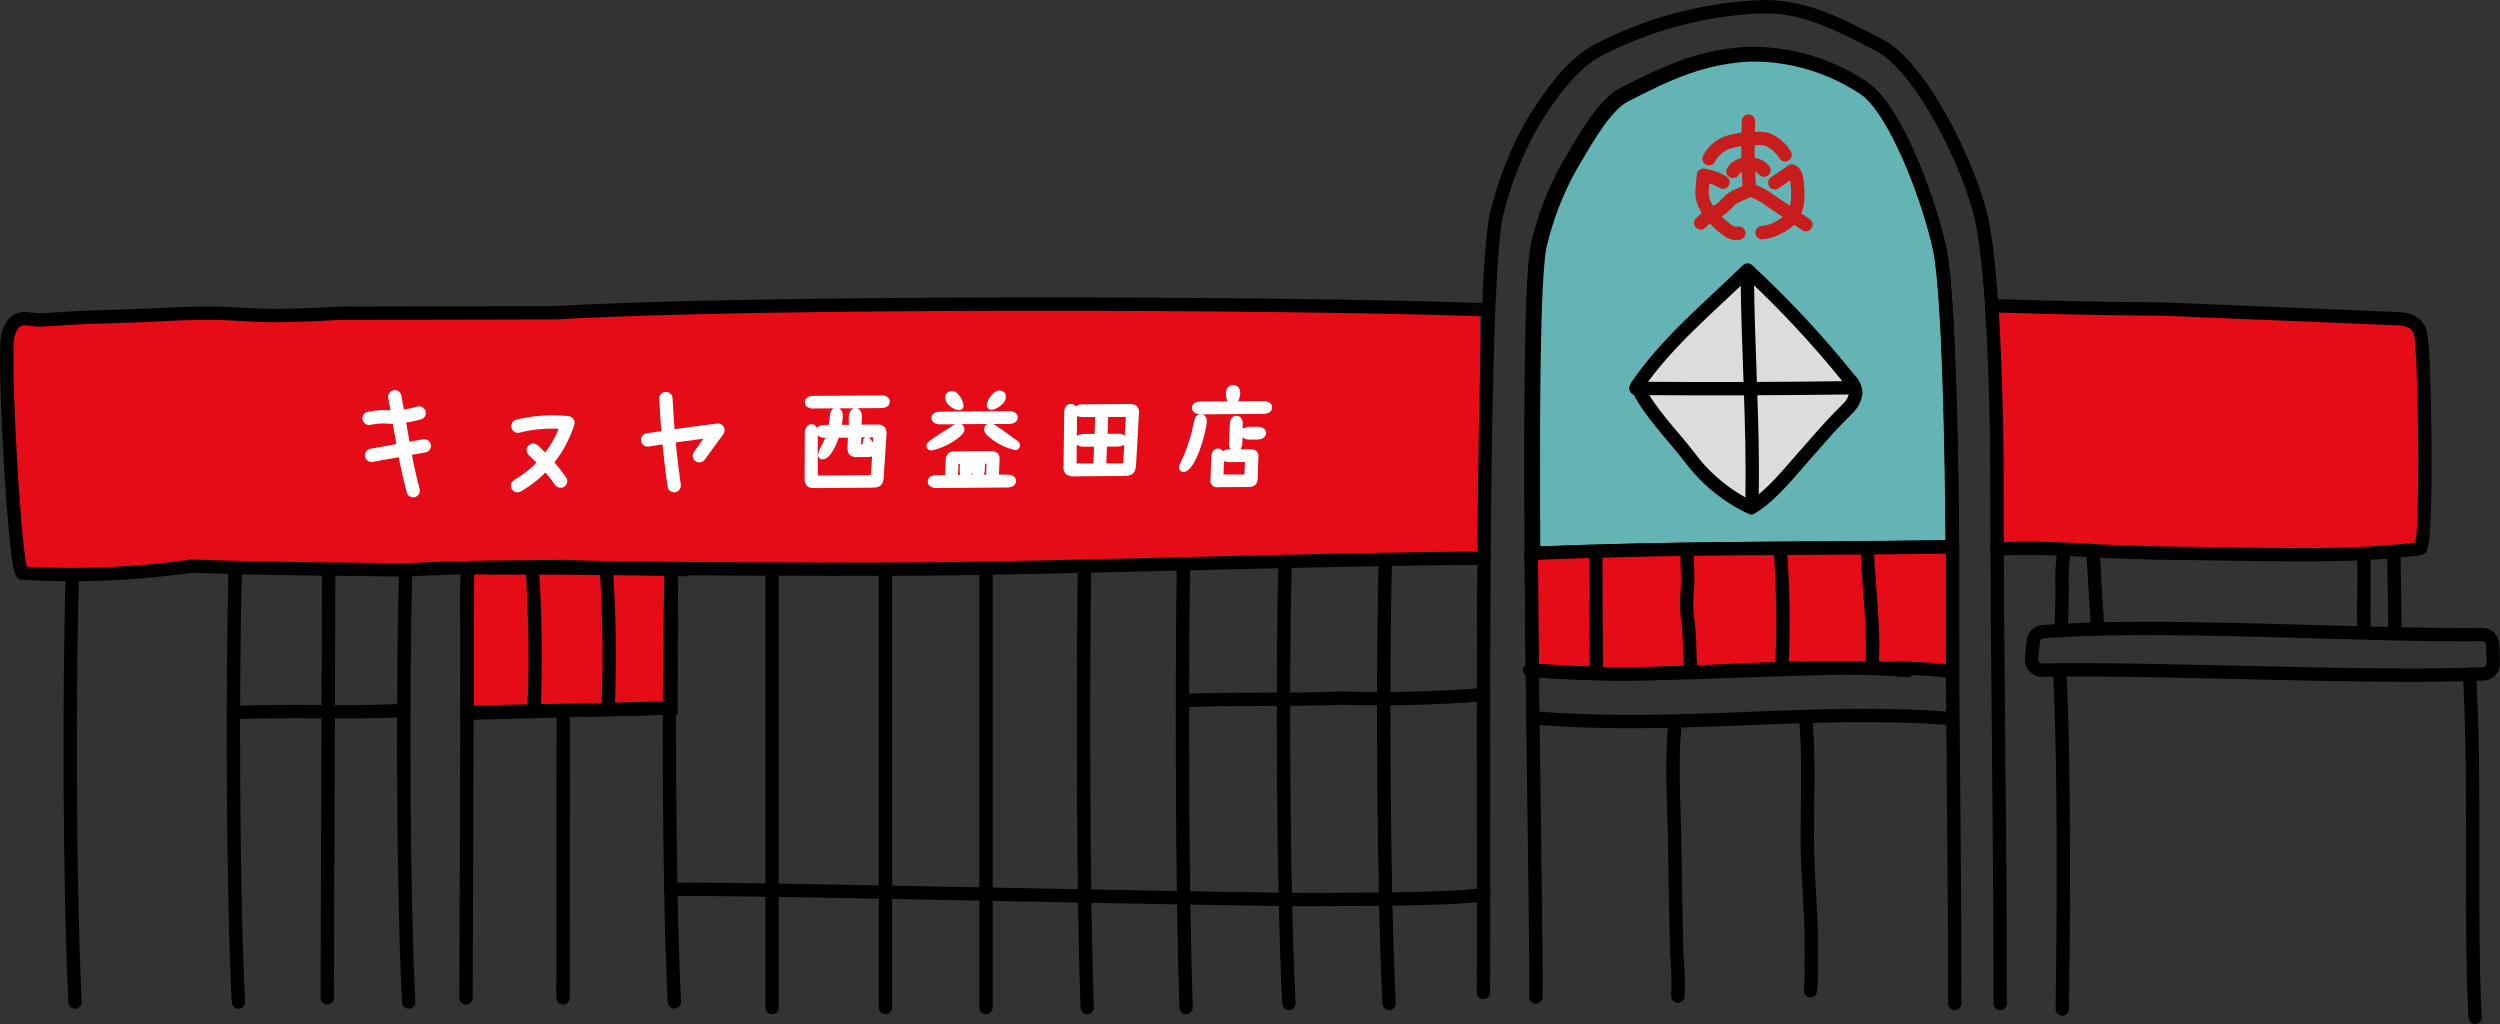 <?xml version="1.0" encoding="UTF-8"?><svg id="_レイヤー_2" xmlns="http://www.w3.org/2000/svg" viewBox="0 0 300 122.89"><rect x="0" y="0" width="300" height="122.89" fill="#333333" stroke="none"/><defs><style>.cls-1{fill-rule:evenodd;}.cls-1,.cls-2,.cls-3,.cls-4,.cls-5,.cls-6,.cls-7{stroke-width:1.6px;}.cls-1,.cls-2,.cls-3,.cls-4,.cls-6{stroke:#000;}.cls-1,.cls-2,.cls-5,.cls-6,.cls-7{stroke-linecap:round;stroke-linejoin:round;}.cls-1,.cls-4{fill:#e50b17;}.cls-8{fill:#fff;}.cls-2{fill:#dbdcdc;}.cls-3{fill:#64b4b5;}.cls-3,.cls-4{stroke-miterlimit:10;}.cls-5{stroke:#fff;}.cls-5,.cls-6,.cls-7{fill:none;}.cls-7{stroke:#c81d1d;}</style></defs><g id="_レイヤー_1-2"><g id="_グループ_4383"><g id="_グループ_4377"><path id="_パス_11997" class="cls-3" d="m223.77,10.68c-4.11-2.76-8.97-4.19-13.91-4.09-5.66.33-9.75,2.24-14.92,4.91-2.13,1.1-4.25,4.72-5.81,7.37-.24.41-.47.81-.69,1.17-1.67,3.01-2.9,6.24-3.67,9.59-.74,3.93-.84,19.52-.73,36.79,12.4-.51,22.77-.58,33.74-.66,5.19-.03,10.56-.07,16.4-.15h0s.08.01.12.03c-.04-8.65-.35-30.12-1.51-35.65-1.14-5.48-5.13-16.62-9.01-19.31Z"/><path id="_パス_11998" class="cls-4" d="m80.57,68.31l-.05,16.63-24.46.65v-8.32c.01-2.78-.14-5.61.03-8.38.04-.56.08-.68.64-.74.68-.07,1.41,0,2.1,0h4.13c2.76,0,5.51.02,8.27.04,3.12.03,6.23.07,9.35.13Z"/><path id="_パス_6106" class="cls-1" d="m178.07,66.99c-15.7,0-53.05,1.24-68.67,1.3-9.05.04-36,0-41.64-.31-6.33.07-12.63.05-18.95.41-6.93-.1-16.5-.1-25.83-.46-6.72.96-13.52,1.24-20.29.85-.92-.11-2.31-26.11-1.76-28.42.71-3.06,2.68-1.89,3.9-1.96l5.23-.31,7.22-.23c14.34-.84,9.03.56,23.37-.27l26.03-.06c24.64-1.43,87.86-1.21,110.87-.38"/><path id="_パス_6106-2" class="cls-1" d="m239.66,65.85c8.95-.19,8.75.26,18.56.5,14.72.16,23.61.6,32.19-.52.92-.13.6-23.44.06-25.74-.41-2.05-2.69-1.84-3.9-1.89l-5.23-.22-21.66-.89c-8.22-.07-12.69-.17-20.66-.41"/><path id="_パス_6127" class="cls-6" d="m154.21,67.36c-.36,13.56-.23,39.52.46,53.05"/><path id="_パス_6127-2" class="cls-6" d="m166.24,67.11c-.36,13.56-.23,39.77.46,53.3"/><path id="_パス_6126" class="cls-6" d="m130.14,67.94c-.2,13.97-.17,38.99.32,52.96"/><path id="_パス_6126-2" class="cls-6" d="m142.01,67.65c-.2,13.97-.17,39.28.32,53.24"/><path id="_パス_6127-3" class="cls-6" d="m48.67,68.62c-.36,13.56-.31,38.08.37,51.62"/><line id="_線_105" class="cls-6" x1="56.1" y1="68.12" x2="55.92" y2="119.75"/><path id="_パス_6127-4" class="cls-6" d="m80.55,68.22c-.36,13.56-.31,38.48.38,52.01"/><line id="_線_106" class="cls-6" x1="251.18" y1="66.58" x2="251.71" y2="75.42"/><path id="_パス_6127-5" class="cls-6" d="m8.65,69.94c-.36,13.56-.32,36.76.36,50.3"/><path id="_パス_6127-6" class="cls-6" d="m28.23,68.1c-.36,13.56-.31,38.6.38,52.14"/><line id="_線_107" class="cls-6" x1="39.44" y1="68.46" x2="39.27" y2="119.75"/><line id="_線_108" class="cls-6" x1="106.26" y1="68.3" x2="106.26" y2="120.9"/><line id="_線_109" class="cls-6" x1="92.65" y1="68.3" x2="92.65" y2="120.9"/><line id="_線_110" class="cls-6" x1="118.32" y1="68.18" x2="118.32" y2="120.9"/><path id="_パス_11999" class="cls-6" d="m178,119.11c.18-13.1-.54-82.45,1.52-93.13.94-3.99,2.44-7.83,4.48-11.38,2.02-3.27,4.75-7.07,7.81-8.61,5.92-3.06,12.41-4.82,19.06-5.16,5.38-.3,9.67,2.02,14.65,4.59s10.89,14.45,12.29,20.97c1.59,7.43,1.83,25.52,1.83,31.28-.01,23.34.39,39.41.38,62.75"/><path id="_パス_12000" class="cls-6" d="m184.31,119.64c.15-11.1-1.55-81.06.16-90.11.77-3.38,2.02-6.62,3.71-9.65,1.67-2.77,4.07-7.28,6.6-8.59,5.21-2.68,9.27-4.55,14.88-4.87,4.96-.11,9.84,1.31,13.97,4.09,3.92,2.71,7.96,13.83,9.12,19.35,1.32,6.29,1.52,32.49,1.51,37.38,0,19.78.32,33.39.31,53.17"/><path id="_パス_12001" class="cls-1" d="m234.3,65.63c-18.14.26-32.42.02-50.55.78l.14,13.99s7.49.59,13.31.47c5.82-.12,20.55-.68,23.07-.71s12.12-.15,14.04.55c-.01-2.57,0-15.08,0-15.08Z"/><path id="_パス_12002" class="cls-2" d="m196.43,46.32c3.62-5.33,8.94-9.67,13.27-13.92,4.42,4.09,8.54,8.51,12.31,13.22.42.41.67.96.69,1.55-.11.73-.47,1.41-1.02,1.9-2.33,2.33-2.63,2.78-4.97,5.41-1.94,2.18-4.07,4.95-6.56,6.46-2.96-1.4-5.53-3.52-7.47-6.16-2.09-2.71-4.82-5.36-6.26-8.46Z"/><path id="_パス_12003" class="cls-6" d="m196.31,46.61c8.86.06,17.17.04,26.02-.08"/><path id="_パス_12004" class="cls-6" d="m209.67,32.8c.07,9.16.74,18.06.58,27.09,0,.2.04.46.23.51s.16-.4.02-.26"/><path id="_パス_12005" class="cls-6" d="m183.55,80.41c15.59,1.46,30.2-1.19,45.36.06"/><path id="_パス_12006" class="cls-6" d="m184.08,86.14c17.08,1.46,33.1-1.19,49.7.06"/><path id="_パス_12007" class="cls-6" d="m201.05,86.59c-.59,4.59-.11,10.65-.07,15.31.03,4.34.16,9.15.23,12.5.16,1.71.2,3.43.14,5.14"/><path id="_パス_12008" class="cls-6" d="m216.7,86.23c.42,4.9.15,10.35.18,15.01.03,4.34.55,9.05.47,12.41-.06,2.62.08,3.49-.1,5.24"/><g id="_グループ_4376"><path id="_パス_6145" class="cls-7" d="m209.82,14.53c-.12,2.74-.09,5.49.11,8.23.89.28,1.73.72,2.48,1.29l4.3,2.91"/><path id="_パス_6146" class="cls-7" d="m209.91,22.75c-.67.52-1.57.66-2.22,1.2-.27.23-.49.52-.75.76-.84.82-2.07,1.16-2.85,2.04"/><path id="_パス_6147" class="cls-7" d="m205.08,19.05c.51-.99,1.4-1.72,2.46-2.03,1.06-.29,2.15-.43,3.25-.4.42-.03.84,0,1.25.1.91.37,1.67,1.02,2.17,1.86"/><path id="_パス_6148" class="cls-7" d="m207.95,20.57c.24-.39.61-.67,1.05-.79.43-.12.89-.13,1.33-.06.53.04,1.02.29,1.35.7"/><path id="_パス_6149" class="cls-7" d="m212.97,21.94l2.08-1.43c.46.25.55.85.6,1.37.1.8.11,1.61.03,2.41-.08.81-.43,1.57-.99,2.16-.33.3-.69.55-1.09.75-.65.41-1.39.65-2.16.72"/><path id="_パス_6150" class="cls-7" d="m206.76,21.86c-.72-.43-1.52-.71-2.35-.84l-.12,1.35c-.05.42-.06.84-.01,1.26.11.56.33,1.09.66,1.56.62.96,1.42,1.78,2.36,2.42.38.32.87.46,1.36.37"/></g><path id="_パス_12009" class="cls-6" d="m28.26,85.5c6.55-.27,13.17.06,19.73-.21h-.46"/><line id="_線_111" class="cls-6" x1="67.58" y1="86" x2="67.56" y2="119.75"/><path id="_パス_12010" class="cls-6" d="m56.55,85.5c6.55-.27,16.91-.25,23.47-.53h-.46"/><path id="_パス_12011" class="cls-6" d="m142.19,84.06c6.55-.27,12.17-.01,18.72-.29,5.7.17,11.4.03,17.09-.41"/><path id="_パス_12012" class="cls-6" d="m80.49,106.75c6.56-.27,73.87,1.45,80.42,1.17-.15,0,12.87.06,17.12-.56"/><path id="_パス_12013" class="cls-6" d="m299.12,77.36c.01.72.07,1.51.08,2.23.02.67-.5,1.24-1.17,1.27-13.31.61-39.14-.73-52.99-.44-.68.01-1.24-.53-1.26-1.22,0-.05,0-.11,0-.16.07-.7.15-1.47.22-2.14.06-.58.53-1.04,1.11-1.09,13.48-1.12,38.94.52,52.74.34.68-.02,1.24.52,1.26,1.2Z"/><path id="_パス_12014" class="cls-6" d="m247.15,80.4c.6,10.39.49,30.27.32,40.69"/><path id="_パス_12015" class="cls-6" d="m296.34,80.93c.75,12.13.05,30.81.68,41.16"/><path id="_パス_12016" class="cls-6" d="m247.62,66.58c-.16,1.19-.22,2.38-.17,3.58.04,1.55-.11,3.95-.08,5.51"/><path id="_パス_12017" class="cls-6" d="m283.63,66.42c.16,3.12-.08,6.57.08,9.49.02-.3-.02.15,0-.15"/><path id="_パス_12018" class="cls-6" d="m287.26,66.16c.05,2.54.1,7.19.15,9.73-.04-.19-.05-.39-.04-.58"/></g><g id="_グループ_4381"><g id="_グループ_4378"><path id="_パス_6158" class="cls-5" d="m44.29,50.2c.81-.18,1.64-.23,2.47-.15,1.2,0,2.39-.16,3.54-.49"/><path id="_パス_6159" class="cls-5" d="m44.58,54.64l6.33-1.14"/><path id="_パス_6160" class="cls-5" d="m47.38,47.61l.9,5.12c.33,2.07.77,4.12,1.3,6.15"/></g><g id="_グループ_4379"><path id="_パス_6161" class="cls-5" d="m62.15,51.14c1.96-.49,3.99-.62,6-.41-1,3.19-3.16,5.89-6.05,7.55"/><path id="_パス_6162" class="cls-5" d="m63.99,54.02c1.22,1.12,2.32,2.36,3.28,3.71"/></g><g id="_グループ_4380"><path id="_パス_6163" class="cls-5" d="m77.71,52.79c2.8-.44,5.62-.83,8.45-1.17l-2.24,3.07"/><path id="_パス_6164" class="cls-5" d="m79.91,47.82c.2,3.93.45,6.56.99,10.46"/></g></g><g id="_グループ_4382"><path id="_パス_12019" class="cls-8" d="m105.65,47.45l-7.92.05c-.27,0-1.12,0-1.15.74-.01.19.06.38.19.52.26.21.59.3.92.26h0v-.38.38l2.33-.02c-.37.19-.42.68-.47,1.2-.02.26-.06.53-.11.79h-.45c-.36-.04-.71.09-.96.35-.04-.09-.09-.17-.15-.23-.13-.13-.31-.21-.49-.21h0c-.2,0-.4.08-.54.23-.19.24-.29.54-.27.84l-.03,5.42c-.03.33.07.66.28.92.24.2.55.29.87.26h.11l6.79-.05c1.05,0,1.39-.31,1.45-1.28l.33-5.13c.04-.32-.04-.64-.24-.89-.29-.24-.67-.34-1.05-.27h-1.64c-.08.01-.11.01-.06-.03l.03-.82c.05-.32-.04-.65-.24-.9-.12-.12-.27-.2-.44-.21l2.9-.02c.27,0,1.1-.01,1.13-.75.01-.19-.06-.38-.19-.52-.26-.22-.6-.31-.93-.26Zm-1.4,5.04h.53v.08l-.03.52c-.09-.15-.19-.29-.31-.43l-.19-.17Zm-.75.82h-.2l.07-.82h.48c-.28.1-.32.43-.34.82h0Zm-1.66-3.22l.03.89s-.08,0-.12,0h-.72c.05-.33.09-.67.1-1.01.04-.3-.05-.61-.24-.84-.05-.05-.11-.09-.17-.13h1.85c-.29.02-.69.22-.72,1.08h0Zm-3.7,2.18c.24.19.54.28.84.26h.06c-.12.27-.3.64-.43.9-.21.34-.37.71-.45,1.1-.01.16.04.31.15.43l.22.16h.19c.92,0,1.65-1.81,1.85-2.38.03-.08.06-.16.09-.22h1.09l-.05,1.18c-.04.32.05.63.25.88.28.23.63.33.99.27h1.17c.18,0,.37-.03.54-.09l-.13,2.04c0,.06-.01.13-.03.19-.07.02-.14.03-.22.03l-6,.04h-.11c-.02-.06-.03-.12-.03-.19v-4.6Z"/><path id="_パス_12020" class="cls-8" d="m118.77,49.18h.19c.56,0,1.72-.72,1.75-1.54.01-.2-.06-.4-.2-.55-.15-.15-.35-.24-.56-.24h0c-.76,0-1.52,1.21-1.54,1.74-.01.15.04.3.14.41l.23.17Z"/><path id="_パス_12021" class="cls-8" d="m115.07,49.24h.01c.3,0,.55-.24.55-.55-.06-.52-.29-1.01-.65-1.39-.18-.25-.47-.39-.78-.39-.42,0-.77.33-.79.75,0,.36.16.7.42.93.32.35.76.58,1.24.64Z"/><path id="_パス_12022" class="cls-8" d="m121.86,52.73c-.61-.44-1.23-.88-1.85-1.32-.26-.19-.53-.37-.81-.53h1.82c1-.01,1.1-.59,1.11-.77,0-.18-.06-.36-.19-.5-.25-.21-.57-.3-.9-.27l-8.16.06c-.98,0-1.1.52-1.11.75,0,.18.06.36.19.49.25.21.58.31.91.28h1.76c-.09.03-.18.09-.27.14-3.16,1.99-3.17,2.09-3.18,2.41v.02c-.01.24.13.45.36.53.08.03.17.04.25.04,1.01-.22,1.97-.64,2.82-1.23.98-.66,1.12-1.03,1.13-1.29,0-.27-.14-.52-.37-.64l3.12-.02c-.23.11-.39.35-.4.61h0c.01.3.15.57.38.76.94.87,2.09,1.48,3.33,1.76.31.02.58-.22.6-.54,0,0,0,0,0,0,.01-.34-.26-.54-.54-.75Z"/><path id="_パス_12023" class="cls-8" d="m120.88,56.95h-.85c-.07,0-.12,0-.15,0v-.15l.07-1.71c.03-.25-.05-.51-.22-.7-.21-.18-.49-.27-.77-.26l-4.42.03c-.53-.05-1,.35-1.05.88,0,.05,0,.09,0,.14l-.07,1.64c0,.11-.01.17,0,.19-.06,0-.12.01-.18.01h-.87c-.94,0-1.04.57-1.04.75,0,.19.06.38.19.51.23.2.53.3.83.28h.01l8.47-.06c.79,0,1.09-.4,1.1-.76,0-.19-.06-.37-.19-.5-.23-.21-.54-.31-.85-.27Zm-2.53,0c-.07.01-.15.02-.22.01h-.07c.07-.18.11-.36.12-.55l.03-.76h.17l-.04,1.11c0,.1,0,.18.01.19h0Zm-1.63.02h-.14c.04-.08.06-.16.08-.24.01.08.04.17.07.25h0Zm-1.5.01h-.26v-.16l.05-1.15h.18l-.03.74c-.01.19.01.39.07.57h0Z"/><path id="_パス_12024" class="cls-8" d="m135.39,48.48l-5.49.04c-.29-.02-.58.07-.81.25-.02-.03-.05-.06-.08-.09-.29-.28-.75-.28-1.04,0-.2.24-.29.54-.26.85l-.09,6.5c-.03.31.07.61.27.84.29.24.66.34,1.03.29h.15l5.58-.04c1.09,0,1.61-.14,1.68-1.38l.35-6.18c.04-.29-.05-.58-.23-.8-.29-.24-.67-.34-1.04-.28Zm-2.6,7.13h-.03v-.07l.07-1.84s0-.07,0-.11h1.27c.29,0,.57-.07.81-.22l-.12,2.01c0,.07-.01.13-.04.19-.07.03-.14.04-.21.03h-1.77Zm1.39-3.56h-1.27v-.07l.07-1.83s0-.08,0-.12h1.95s0-.01,0-.01c.1,0,.15.02.16.01,0,.06,0,.11,0,.17l-.12,2.08c-.24-.17-.52-.25-.81-.23Zm-4.93-2.14c.21.1.45.15.69.14h1.45s.03-.01.03-.01v.08l-.07,1.83s0,.08,0,.12h-1.26c-.31-.01-.61.07-.87.25l.03-2.4Zm-.05,3.43c.25.19.56.29.87.26h1.21v.07l-.07,1.84s0,.07,0,.1h-1.84c-.05.02-.11.02-.16,0h-.01c-.01-.06-.02-.13-.01-.19l.02-2.09Z"/><path id="_パス_12025" class="cls-8" d="m150.82,51.22h-.83c-.31-.01-.61.07-.87.24v-.41c.06-.33-.03-.67-.23-.94-.13-.14-.32-.22-.51-.21h0c-.52,0-.79.38-.81,1.13l-.08,2.04c-.04.29.02.59.17.85h-.11c-.28-.02-.56.06-.79.23-.03-.04-.06-.08-.09-.12-.13-.13-.31-.21-.5-.21h0c-.38,0-.79.27-.81,1.02l-.1,2.63c-.11.44.16.88.6.99.11.03.23.03.35,0h.03l3.5-.02c1.06,0,1.16-.52,1.18-1.14l.09-2.37c.04-.28-.03-.57-.21-.78-.27-.21-.61-.31-.95-.25h-.98c.14-.24.22-.52.21-.81l.02-.61c.25.2.57.3.89.27h.82c.81,0,1.11-.4,1.12-.77,0-.18-.06-.36-.18-.49-.26-.22-.59-.31-.92-.28Zm-4,5.57l.06-1.46c.19.09.4.13.61.12h1.74c.05-.01.11-.01.16,0v.13l-.05,1.17c0,.1-.01.15,0,.17-.08.01-.17.02-.25.02h-2.03c-.12.01-.19.01-.24,0,0-.04,0-.08,0-.15h0Z"/><path id="_パス_12026" class="cls-8" d="m152.46,48.4c-.25-.21-.58-.31-.91-.27l-2.98.02c.15-.3.23-.63.26-.97h0c.02-.27-.07-.54-.25-.74-.16-.16-.37-.25-.6-.25-.5.02-.89.45-.87.95,0,0,0,.02,0,.02-.01.34.05.68.19,1l-3.15.02c-.99,0-1.11.52-1.12.74,0,.19.06.37.19.5.2.19.47.29.75.28-.54.08-.66.7-.71.99-.29,1.51-.75,2.98-1.39,4.38l-.08.16c-.29.62-.32.69-.32.81-.01.16.05.31.16.43l.22.16h.18c1.43,0,2.73-4.81,2.78-6.02.03-.25-.05-.51-.21-.7-.1-.1-.22-.17-.36-.19l7.3-.05c1.01-.01,1.11-.58,1.12-.75,0-.19-.06-.37-.19-.5Z"/></g><path id="_パス_12027" class="cls-6" d="m191.49,66.25l.07,14.56"/><path id="_パス_12028" class="cls-6" d="m202.44,66.01c-.04,1.4.2,3.53,0,5.23-.09,1.22-.04,2.45.15,3.66.24,2,.11,3.82.35,5.82"/><path id="_パス_12029" class="cls-6" d="m213.81,80.29c.24-4.81.18-9.64-.19-14.45"/><path id="_パス_12030" class="cls-6" d="m224.07,65.81c.12,4.49.9,9.54.56,14.32"/><path id="_パス_12031" class="cls-6" d="m64.08,85.29c.23-5.75.16-11.51-.22-17.25"/><path id="_パス_12032" class="cls-6" d="m72.97,85.14c.23-5.65.16-11.31-.22-16.95"/></g></g></svg>